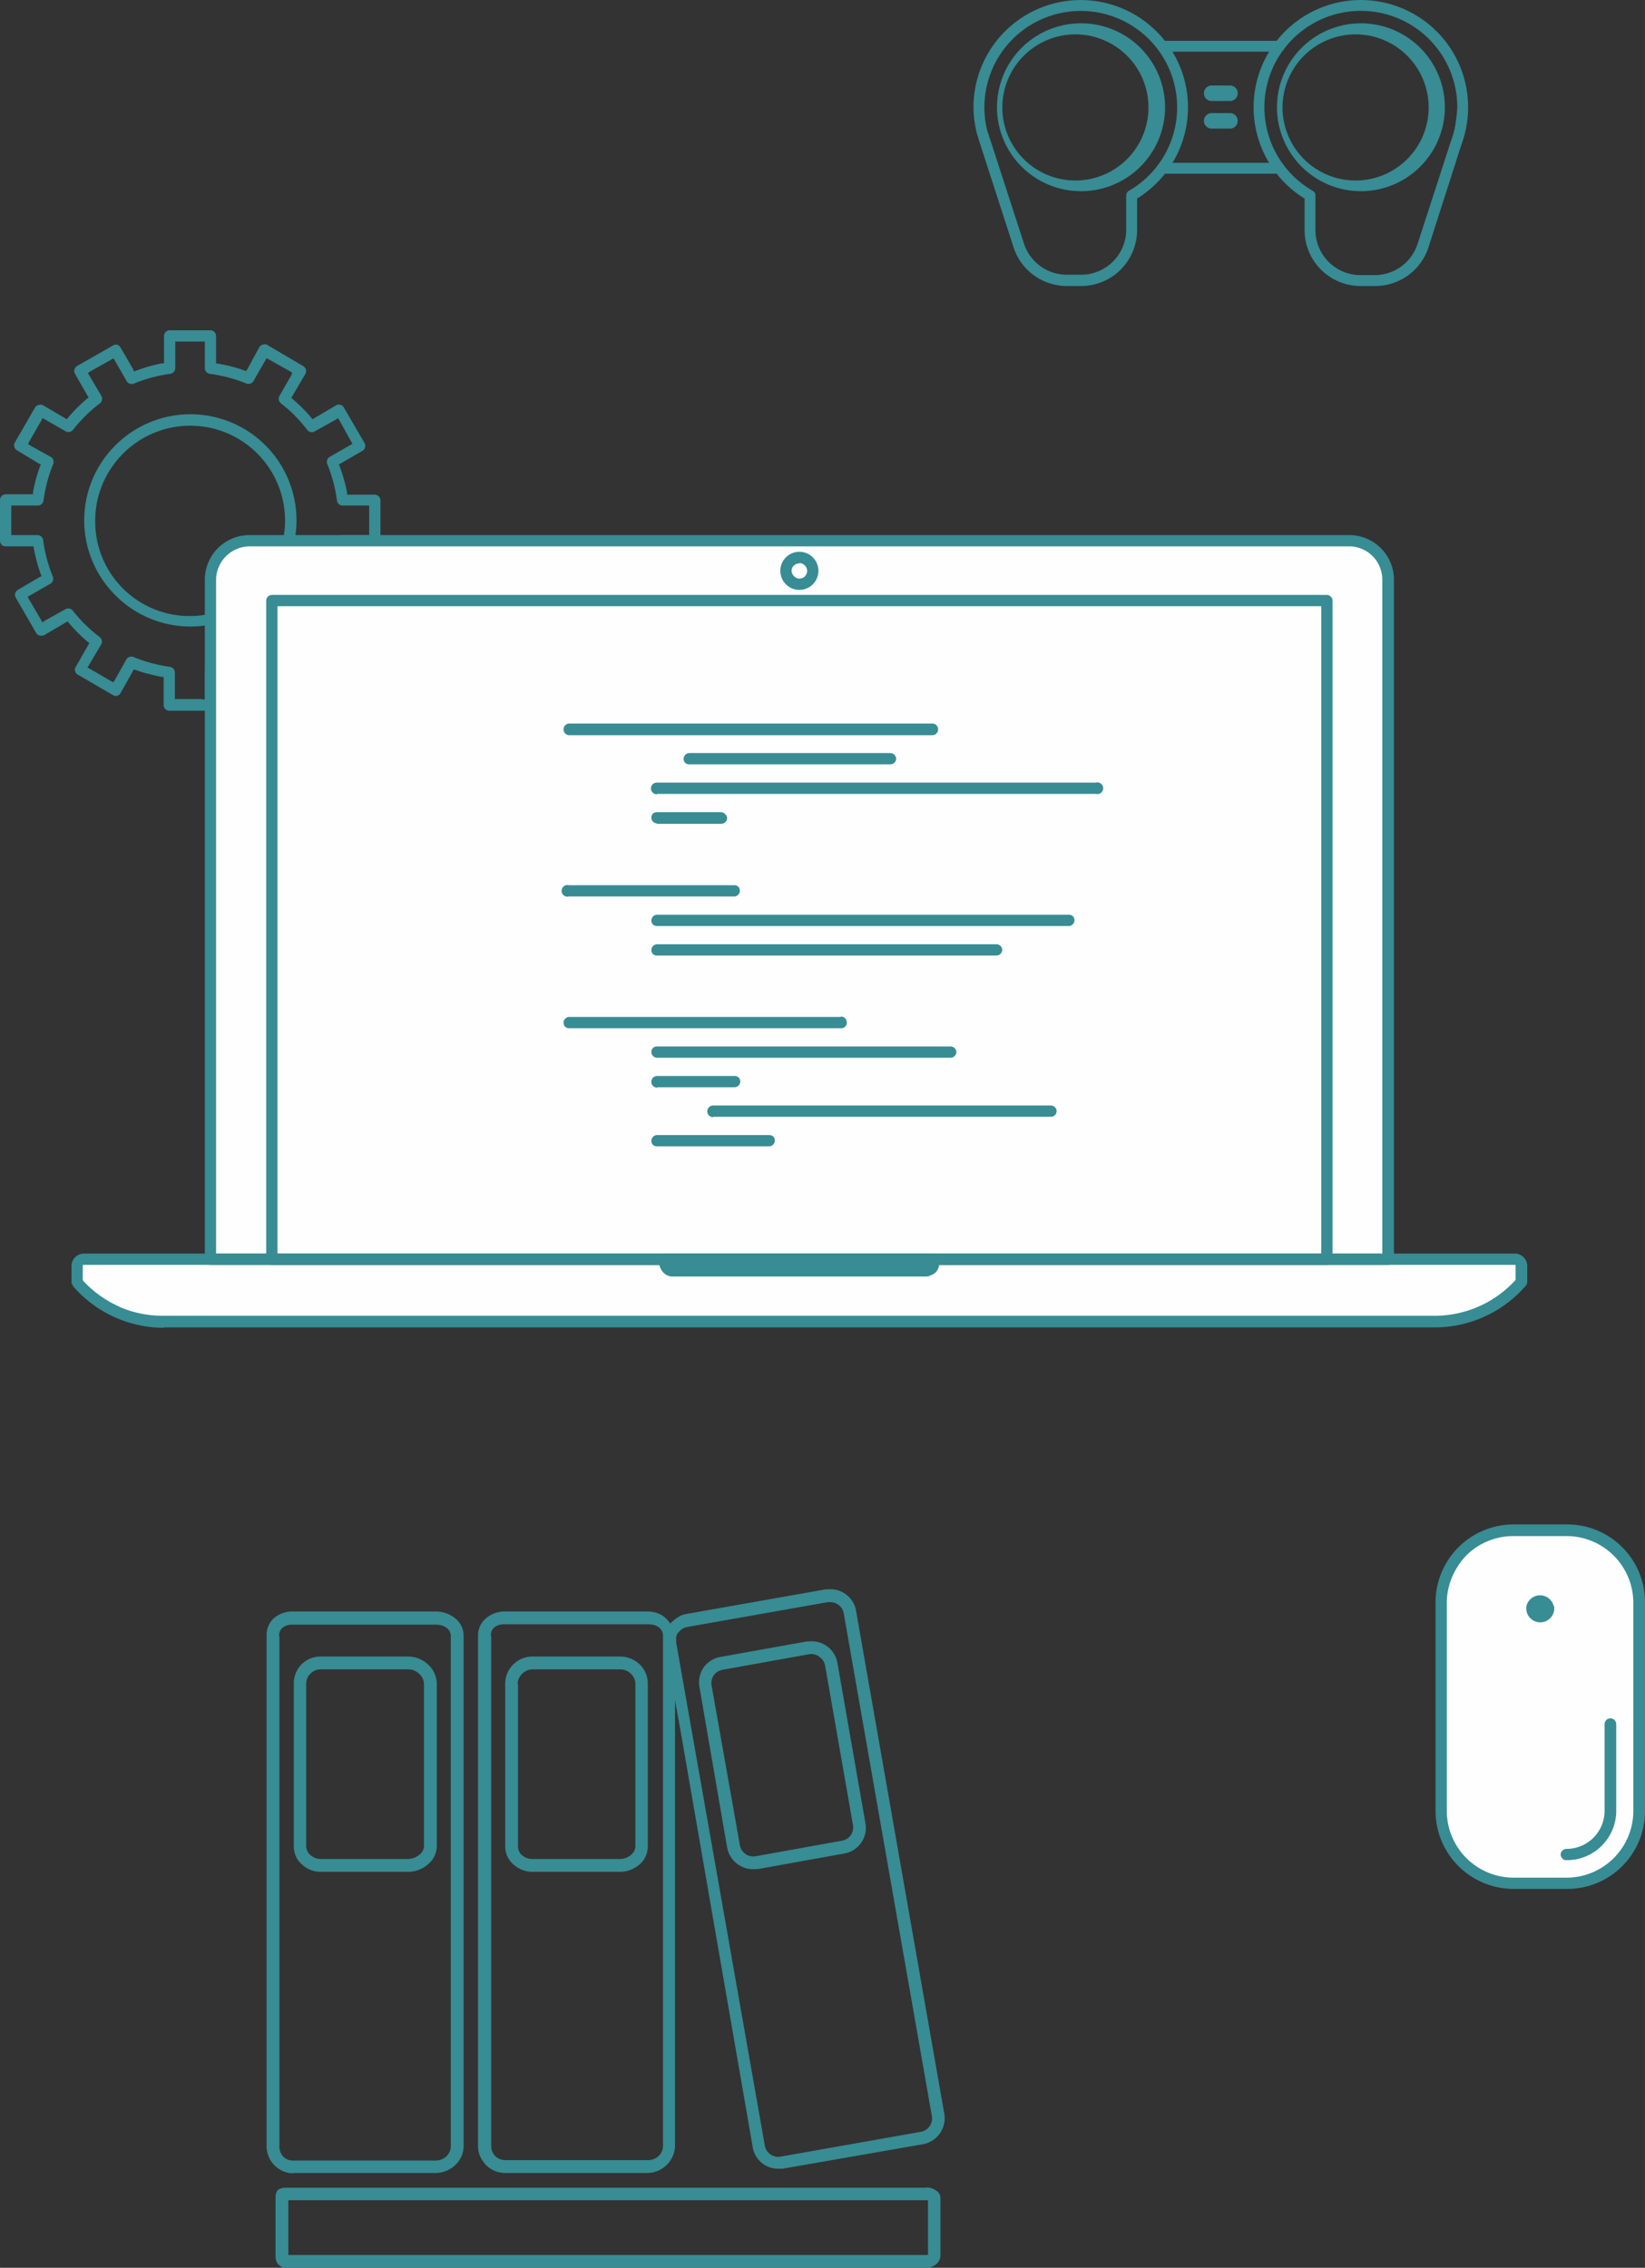 <svg xmlns="http://www.w3.org/2000/svg" width="152.975" height="210.903" viewBox="0 0 4.233 5.836" shape-rendering="geometricPrecision" text-rendering="geometricPrecision" image-rendering="optimizeQuality" fill-rule="evenodd" clip-rule="evenodd"><rect x="0" y="0" width="4.233" height="5.836" fill="#333333" stroke="none"/><defs><style>.fil0{fill:#388c94}.fil1{fill:#fefefe}</style></defs><g id="Layer_x0020_1"><path class="fil0" d="M.317 1.167a.243.243 0 1 1 .345.345.243.243 0 0 1-.417-.173c0-.067.028-.128.072-.172zm-.02.365a.272.272 0 0 0 .386 0 .272.272 0 1 0-.386-.386.272.272 0 0 0 0 .386zm.224.267H.45V1.73a.015.015 0 0 0-.013-.014.386.386 0 0 1-.093-.025.015.015 0 0 0-.019.006l-.03.054-.004.005-.005-.003-.055-.032-.006-.003.003-.005.032-.054a.015.015 0 0 0-.004-.02.38.38 0 0 1-.069-.068.015.015 0 0 0-.019-.003l-.054.03-.005.004-.003-.006-.032-.055-.003-.005.005-.003.054-.031a.015.015 0 0 0 .006-.018.38.38 0 0 1-.025-.094.015.015 0 0 0-.014-.013H.029V1.301h.069a.015.015 0 0 0 .014-.013.379.379 0 0 1 .025-.094.015.015 0 0 0-.006-.018l-.054-.03-.005-.004.003-.005.032-.056.003-.005.005.003.054.031a.015.015 0 0 0 .019-.004.378.378 0 0 1 .069-.068.015.015 0 0 0 .004-.019L.229.965.226.96.232.956.287.925.292.922l.003.005.031.054a.015.015 0 0 0 .019.006.38.38 0 0 1 .093-.025.015.015 0 0 0 .013-.014V.879H.527v.069A.015.015 0 0 0 .54.962a.38.38 0 0 1 .094.025.015.015 0 0 0 .018-.006L.683.927.686.922l.006.003.055.031.005.004L.75.965l-.031.054a.015.015 0 0 0 .004.019c.012.01.025.02.036.032a.373.373 0 0 1 .032.037.015.015 0 0 0 .019.003l.054-.03.005-.004.004.005.031.056.003.005-.005.003-.054.031a.015.015 0 0 0-.006.018.368.368 0 0 1 .025.094.015.015 0 0 0 .014.013H.95V1.377H.88a.015.015 0 0 0-.014.013.377.377 0 0 1-.025.093.015.015 0 0 0 .006.019l.054.03.006.004-.004.005-.031.055-.004.006-.005-.003-.054-.031a.015.015 0 0 0-.019.003.38.38 0 0 1-.069.069.015.015 0 0 0-.003.019l.031.054.003.005-.005.003-.055.032-.006.003-.003-.005-.031-.054a.015.015 0 0 0-.018-.006.378.378 0 0 1-.094.025.015.015 0 0 0-.013.014V1.8H.521zm-.085.03h.106a.015.015 0 0 0 .015-.015V1.743l.005-.001a.415.415 0 0 0 .066-.018l.005-.001.003.004.032.057a.015.015 0 0 0 .02.005l.091-.053a.015.015 0 0 0 .007-.009v-.005l-.001-.006-.033-.056-.003-.005.004-.003a.396.396 0 0 0 .049-.049L.805 1.6l.005.003.056.033a.015.015 0 0 0 .011.001.015.015 0 0 0 .01-.007l.052-.091a.015.015 0 0 0-.001-.016.014.014 0 0 0-.004-.004l-.057-.033-.004-.002.002-.005a.4.4 0 0 0 .017-.067l.001-.005H.964a.015.015 0 0 0 .015-.015v-.105a.015.015 0 0 0-.015-.014H.893v-.006A.42.42 0 0 0 .874 1.2l-.002-.005.004-.002.057-.033a.015.015 0 0 0 .005-.02l-.053-.091a.015.015 0 0 0-.008-.007.015.015 0 0 0-.012.001l-.056.033-.005.003-.003-.004a.41.41 0 0 0-.049-.049L.75 1.023l.003-.005.033-.056a.015.015 0 0 0-.006-.02L.69.889A.014.014 0 0 0 .676.887a.015.015 0 0 0-.009.007L.636.951.633.955.628.953A.403.403 0 0 0 .562.936L.556.935V.864A.015.015 0 0 0 .542.85H.436a.015.015 0 0 0-.014.014V.935H.417A.416.416 0 0 0 .35.954L.344.956.343.951.31.894A.015.015 0 0 0 .301.887a.015.015 0 0 0-.01.002L.198.942a.015.015 0 0 0-.005.02l.032.056.003.005-.004.003a.413.413 0 0 0-.049.049l-.003.004-.005-.003-.056-.033A.014.014 0 0 0 .1 1.042a.015.015 0 0 0-.01.007l-.052.09a.015.015 0 0 0 .006.02l.056.034.005.002-.002.005a.407.407 0 0 0-.018.066v.006H.014A.015.015 0 0 0 0 1.287v.105c0 .004.002.007.004.01a.015.015 0 0 0 .01.004H.086l.001.005a.417.417 0 0 0 .018.067l.002.005-.005.002-.056.033a.015.015 0 0 0-.007.009.015.015 0 0 0 .001.01l.053.092a.015.015 0 0 0 .014.007l.006-.001.056-.033.005-.003.003.004a.417.417 0 0 0 .049.049l.004.003-.003.005-.032.056a.014.014 0 0 0-.002.011l.003.006a.015.015 0 0 0 .004.003l.091.053a.014.014 0 0 0 .006.002H.3a.015.015 0 0 0 .01-.007l.032-.057.002-.004.005.001c.011.004.022.008.033.01a.411.411 0 0 0 .034.008h.005V1.815a.015.015 0 0 0 .014.014z"/><path class="fil1" d="M3.543 1.42a.1.1 0 0 0-.071-.028H.642a.1.1 0 0 0-.1.1V3.24h3.03V1.492a.1.1 0 0 0-.03-.071zM3.915 3.257a.017.017 0 0 0-.004-.012.017.017 0 0 0-.012-.005H.215a.017.017 0 0 0-.012.005.017.017 0 0 0-.005.012V3.3a.295.295 0 0 0 .223.102h3.272c.088 0 .169-.04.223-.102v-.042z"/><path class="fil1" d="M3.414 3.24H.7V1.546h2.714z"/><path class="fil0" d="M3.551 3.226H.556V1.492a.086.086 0 0 1 .025-.06.087.087 0 0 1 .061-.026h2.83a.086.086 0 0 1 .06.025.086.086 0 0 1 .025.06V3.227h-.006zm-3.01.029h3.03a.015.015 0 0 0 .016-.015V1.492a.115.115 0 0 0-.115-.115H.642a.115.115 0 0 0-.115.115V3.24a.015.015 0 0 0 .015.015z"/><path class="fil0" d="M2.057 1.45c-.011 0-.02.008-.02.019 0 .01.01.02.02.02a.02.02 0 0 0 .02-.02c0-.011-.01-.02-.02-.02zm0 .068a.049.049 0 1 1 0-.098.049.049 0 0 1 0 .098zM.308 3.363a.282.282 0 0 1-.094-.067l-.001-.002v-.039H3.9v.039l-.002.002a.281.281 0 0 1-.206.09H.42a.28.28 0 0 1-.113-.023zm.113.053h3.272a.31.31 0 0 0 .233-.107.015.015 0 0 0 .004-.01v-.042a.032.032 0 0 0-.01-.022.031.031 0 0 0-.022-.009H.216a.032.032 0 0 0-.022.009.031.031 0 0 0-.01.022V3.3c0 .002 0 .004.002.005l.002.005a.31.31 0 0 0 .234.107z"/><path class="fil0" d="M1.731 3.285h.651c.005 0 .009-.001.013-.003a.039.039 0 0 0 .012-.007.035.035 0 0 0 .01-.025v-.01a.015.015 0 0 0-.015-.014h-.69a.015.015 0 0 0-.015.014v.01c0 .005 0 .01.003.014a.035.035 0 0 0 .019.019.035.035 0 0 0 .012.002z"/><path class="fil0" d="M3.393 3.226H.714V1.56H3.4V3.226h-.007zM.7 3.255h2.714a.015.015 0 0 0 .015-.015V1.546a.015.015 0 0 0-.015-.015H.7a.015.015 0 0 0-.015.015V3.24a.015.015 0 0 0 .015.015z"/><path class="fil1" d="M4.218 4.66a.187.187 0 0 1-.187.187h-.136a.188.188 0 0 1-.187-.187v-.535c0-.103.084-.187.187-.187h.136c.103 0 .187.084.187.187v.535z"/><path class="fil0" d="M3.999 4.133a.036.036 0 1 1-.071 0 .036.036 0 0 1 .07 0zM4.02 4.783a.015.015 0 0 0 .011.004.127.127 0 0 0 .128-.127v-.223a.015.015 0 0 0-.015-.015.015.015 0 0 0-.015.015v.223a.098.098 0 0 1-.098.098.015.015 0 0 0-.015.015c0 .004.002.007.005.01z"/><path class="fil0" d="M3.773 4.003a.172.172 0 0 1 .122-.05h.136a.172.172 0 0 1 .172.172v.535a.172.172 0 0 1-.172.172h-.136a.172.172 0 0 1-.172-.172v-.535c0-.048.02-.09.05-.122zm.122.858h.136a.2.2 0 0 0 .202-.201v-.535a.2.2 0 0 0-.202-.202h-.136a.201.201 0 0 0-.201.202v.535a.201.201 0 0 0 .201.201zM1.871 4.754a.068.068 0 0 0 .073.056h.006l.222-.04a.067.067 0 0 0 .055-.078l-.072-.412a.067.067 0 0 0-.072-.056h-.006l-.223.04a.067.067 0 0 0-.044.028.068.068 0 0 0-.01.05l.071.412zm-.034-.443a.035.035 0 0 1 .023-.014l.222-.04a.034.034 0 0 1 .028.008c.007.005.011.012.013.02l.072.412a.035.035 0 0 1-.006.026.035.035 0 0 1-.023.014l-.222.04a.035.035 0 0 1-.04-.028l-.073-.412a.035.035 0 0 1 .006-.026z"/><path class="fil0" d="M1.3 5.592h.366a.072.072 0 0 0 .071-.068V4.376l.014.077.186 1.073a.066.066 0 0 0 .066.055h.011l.361-.063a.068.068 0 0 0 .055-.078l-.227-1.294a.067.067 0 0 0-.072-.056.08.08 0 0 0-.006 0l-.362.064a.051.051 0 0 0-.017.007.107.107 0 0 0-.016.012l-.005.005-.005-.006a.058.058 0 0 0-.022-.018.076.076 0 0 0-.032-.007H1.3a.074.074 0 0 0-.05.018.058.058 0 0 0-.02.044v1.314c0 .02.009.036.021.049a.07.07 0 0 0 .05.02zm.446-1.391a.035.035 0 0 1 .022-.014l.362-.064h.006a.035.035 0 0 1 .035.028l.227 1.295a.035.035 0 0 1-.028.04l-.362.064a.035.035 0 0 1-.04-.029L1.74 4.227v-.014a.035.035 0 0 1 .005-.012zm-.483.008c0-.01.004-.017.01-.022A.043.043 0 0 1 1.3 4.18h.367c.01 0 .02.002.027.007a.026.026 0 0 1 .012.022v1.314c0 .01-.005.02-.012.026a.04.04 0 0 1-.027.01H1.3a.037.037 0 0 1-.025-.01.036.036 0 0 1-.011-.026V4.21zM2.384 5.63H.735c-.009 0-.015.002-.02.006-.004.004-.006.011-.006.02v.148c0 .01.002.018.007.023.005.005.011.009.019.009h1.649a.04.04 0 0 0 .026-.01.03.03 0 0 0 .01-.022v-.148a.022.022 0 0 0-.01-.018.046.046 0 0 0-.026-.009zm-.003.173H.742V5.662h1.646V5.803H2.38z"/><path class="fil0" d="M1.37 4.817h.226c.019 0 .037-.008.051-.02a.062.062 0 0 0 .02-.046v-.418a.069.069 0 0 0-.02-.049.073.073 0 0 0-.051-.021H1.37a.07.07 0 0 0-.05.021.07.07 0 0 0-.02.049v.418c0 .018.007.034.02.046.013.012.03.02.05.02zm-.038-.484c0-.01.005-.019.012-.026a.038.038 0 0 1 .026-.011h.226c.01 0 .02.004.027.011a.036.036 0 0 1 .012.026v.418a.03.03 0 0 1-.012.023.045.045 0 0 1-.027.01H1.37a.041.041 0 0 1-.027-.01.03.03 0 0 1-.01-.023v-.418zM.754 5.592h.367a.074.074 0 0 0 .05-.02.067.067 0 0 0 .022-.048V4.209a.057.057 0 0 0-.02-.043.08.08 0 0 0-.052-.019H.754a.073.073 0 0 0-.05.018.059.059 0 0 0-.018.044v1.314a.07.07 0 0 0 .068.07zM.718 4.21c0-.01.004-.017.01-.022a.041.041 0 0 1 .026-.007h.367c.01 0 .02.002.028.008a.026.026 0 0 1 .011.021v1.314c0 .01-.005.019-.012.026a.042.042 0 0 1-.027.01H.754a.035.035 0 0 1-.025-.01.037.037 0 0 1-.01-.026V4.21z"/><path class="fil0" d="M.824 4.817h.227c.019 0 .038-.008.051-.02a.061.061 0 0 0 .022-.046v-.418a.068.068 0 0 0-.022-.049.075.075 0 0 0-.051-.021H.824a.069.069 0 0 0-.048.02.07.07 0 0 0-.02.05v.418c0 .018.007.035.02.046.012.012.03.02.048.02zm-.036-.484c0-.01.004-.02.011-.026a.036.036 0 0 1 .025-.011h.227c.01 0 .02.004.027.011a.036.036 0 0 1 .013.026v.418a.03.03 0 0 1-.013.023.047.047 0 0 1-.027.01H.824a.04.04 0 0 1-.025-.01.03.03 0 0 1-.011-.023v-.418zM1.464 1.892H2.4a.015.015 0 0 0 .014-.015.015.015 0 0 0-.014-.015h-.936a.015.015 0 0 0-.01.025.015.015 0 0 0 .01.005zM1.773 1.967h.519a.015.015 0 0 0 .014-.014.015.015 0 0 0-.014-.015h-.519a.015.015 0 0 0-.01.025.015.015 0 0 0 .01.004zM1.691 2.043H2.82a.015.015 0 1 0 0-.029H1.69a.015.015 0 0 0 0 .03zM1.691 2.12h.165a.015.015 0 0 0 .015-.015.015.015 0 0 0-.005-.01.015.015 0 0 0-.01-.005H1.69a.015.015 0 0 0-.01.004.015.015 0 0 0 .01.025zM1.464 2.307h.426a.015.015 0 0 0 .01-.025.015.015 0 0 0-.01-.004h-.426a.015.015 0 1 0 0 .029zM1.691 2.383h1.06a.015.015 0 0 0 .01-.025.015.015 0 0 0-.01-.004H1.69a.015.015 0 0 0-.01.025.015.015 0 0 0 .01.004zM1.691 2.459h.873a.015.015 0 0 0 .015-.015.015.015 0 0 0-.015-.014H1.69a.015.015 0 0 0-.01.025.015.015 0 0 0 .01.004zM1.464 2.646h.7a.014.014 0 0 0 .015-.015.015.015 0 0 0-.015-.015v.001h-.7a.015.015 0 0 0-.01.025.015.015 0 0 0 .01.004zM1.691 2.722h.755a.015.015 0 0 0 .015-.015.015.015 0 0 0-.015-.014H1.69a.015.015 0 0 0-.01.004.015.015 0 0 0 .01.025zM1.691 2.798h.2a.015.015 0 0 0 .01-.025.015.015 0 0 0-.01-.004h-.2a.015.015 0 0 0 0 .03zM1.835 2.874h.87a.015.015 0 0 0 .014-.014.015.015 0 0 0-.014-.015h-.87a.015.015 0 1 0 0 .03zM1.691 2.95h.289a.015.015 0 0 0 .01-.025.015.015 0 0 0-.01-.004H1.69a.015.015 0 0 0-.01.025.015.015 0 0 0 .01.004zM3.292.447h-.301a.014.014 0 1 1 0-.028h.301a.014.014 0 1 1 0 .028zM3.292.133h-.301a.014.014 0 0 1 0-.028h.301a.014.014 0 0 1 0 .028z"/><path class="fil0" d="M2.543.343a.243.243 0 0 0 .006.019l.086.265a.116.116 0 0 0 .11.08h.036a.116.116 0 0 0 .117-.116V.503c0-.005.003-.01.007-.012a.248.248 0 1 0-.363-.149zm.238.393h-.035a.144.144 0 0 1-.138-.1L2.522.37a.278.278 0 0 1-.006-.02L2.515.348a.287.287 0 0 1-.01-.072.276.276 0 1 1 .421.235v.08a.144.144 0 0 1-.145.145zM3.502.028a.248.248 0 0 0-.124.463.014.014 0 0 1 .007.012v.088a.116.116 0 0 0 .117.117h.036a.116.116 0 0 0 .11-.081l.086-.265.001-.002a.43.43 0 0 0 .008-.028.407.407 0 0 0 .007-.056.248.248 0 0 0-.248-.248zm.036.708h-.036a.144.144 0 0 1-.145-.145v-.08a.276.276 0 1 1 .404-.14l-.085.265a.144.144 0 0 1-.138.1zM3.165.26h-.047a.02.02 0 0 1 0-.04h.047a.02.02 0 0 1 .02.02.02.02 0 0 1-.02.02zM3.165.331h-.047a.02.02 0 0 1 0-.04h.047a.02.02 0 0 1 0 .04z"/><path class="fil0" d="M2.781.089a.188.188 0 1 0 0 .375.188.188 0 0 0 0-.375zm0 .403A.216.216 0 1 1 2.782.06a.216.216 0 0 1 0 .432zM3.502.089a.188.188 0 1 0 0 .375.188.188 0 0 0 0-.375zm0 .403a.216.216 0 1 1 0-.432.216.216 0 0 1 0 .432z"/></g></svg>